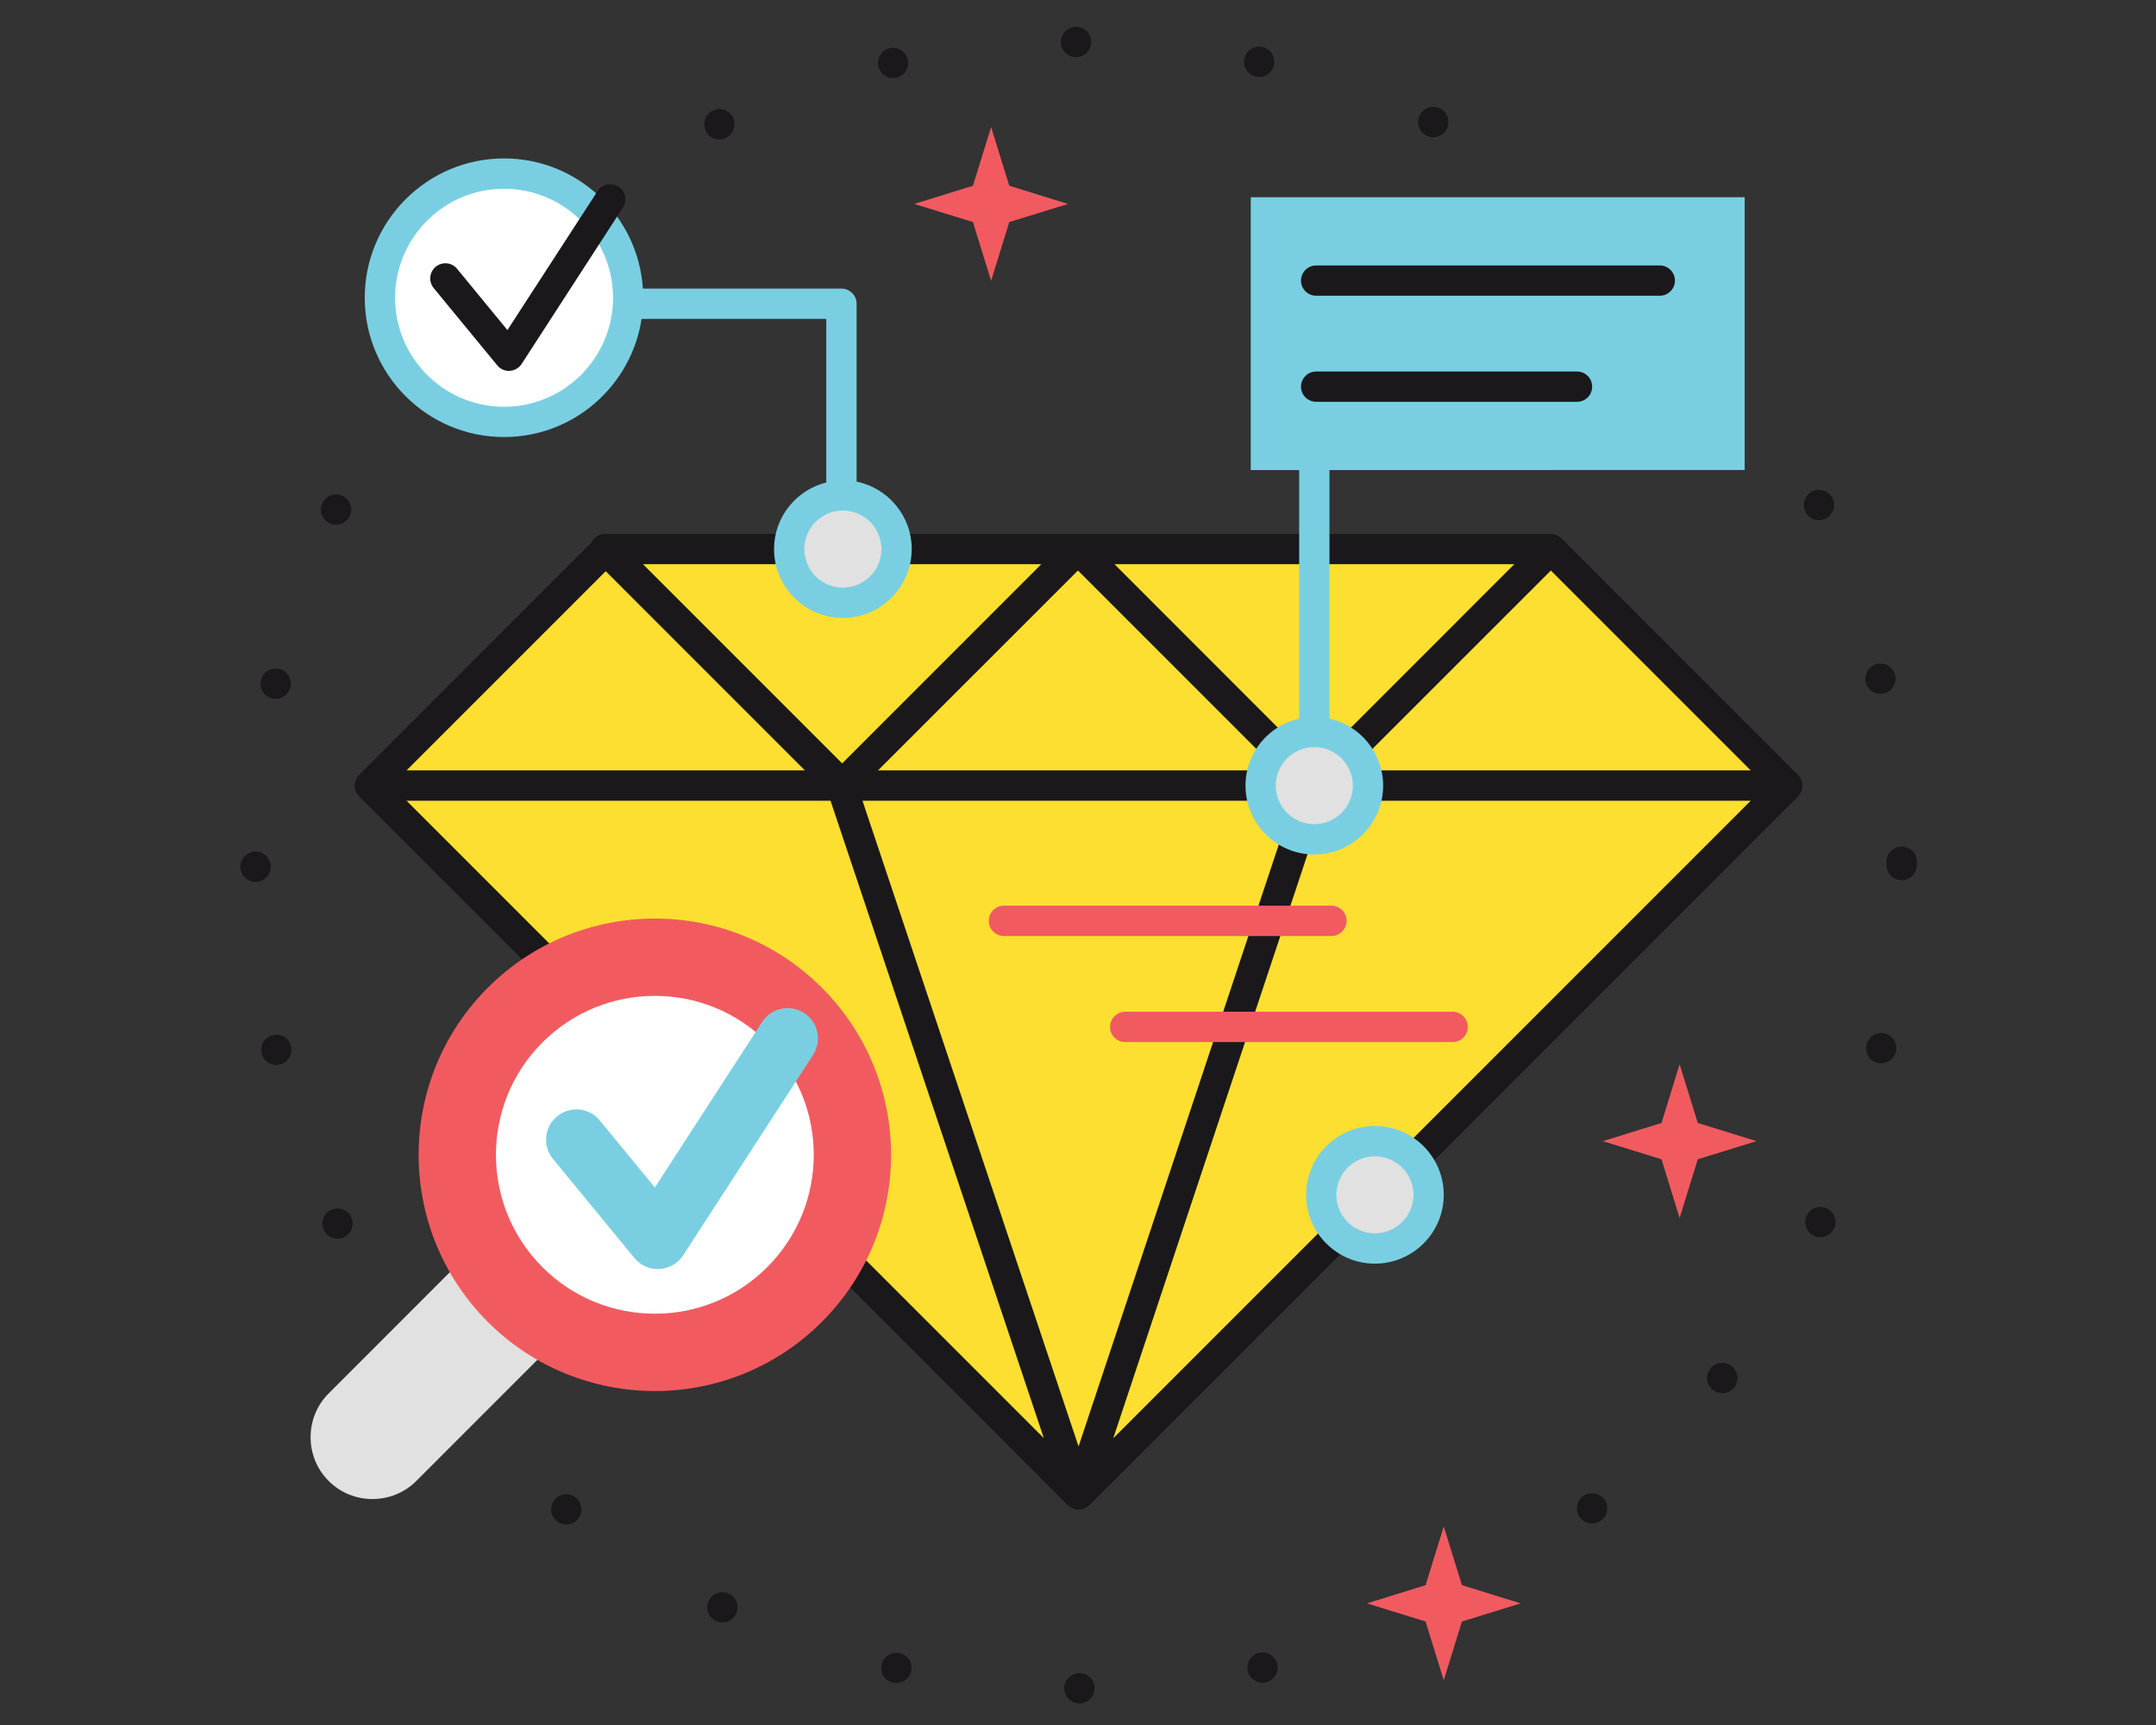 <?xml version="1.0" encoding="UTF-8"?>
<!-- Generator: Adobe Illustrator 16.0.0, SVG Export Plug-In . SVG Version: 6.00 Build 0)  -->
<!DOCTYPE svg PUBLIC "-//W3C//DTD SVG 1.1//EN" "http://www.w3.org/Graphics/SVG/1.1/DTD/svg11.dtd">
<svg version="1.1" id="Layer_1" xmlns="http://www.w3.org/2000/svg" xmlns:xlink="http://www.w3.org/1999/xlink" x="0px" y="0px" width="500px" height="400px" viewBox="0 0 500 400" enable-background="new 0 0 500 400" xml:space="preserve">
<rect x="0" y="0" width="500" height="400" fill="#333333" stroke="none"/>
<g>
	<g>
		<path fill="#1B181C" d="M250.147,350.035c-0.908,0-1.8-0.356-2.497-1.037L83.308,184.64c-1.005-1.005-1.313-2.513-0.762-3.826    c0.552-1.313,1.832-2.173,3.243-2.173h328.7c1.428,0,2.708,0.859,3.26,2.173c0.534,1.313,0.227,2.821-0.763,3.826L252.627,348.998    C251.946,349.679,251.039,350.035,250.147,350.035z M94.284,185.677L250.147,341.54L406.01,185.677H94.284z"/>
	</g>
	<g>
		<polygon fill="#FCDF30" points="359.66,127.313 249.985,127.313 140.294,127.313 140.456,127.492 85.789,182.159 250.147,346.518     414.505,182.159   "/>
	</g>
	<g>
		<path fill="#1B181C" d="M417.941,181.656c-0.016-0.178-0.064-0.34-0.113-0.519c-0.049-0.098-0.049-0.211-0.08-0.324    c-0.033-0.049-0.065-0.081-0.098-0.13c-0.064-0.162-0.162-0.308-0.26-0.454c-0.098-0.146-0.194-0.292-0.324-0.421    c-0.032-0.033-0.049-0.097-0.081-0.129l-54.845-54.846c-0.049-0.049-0.131-0.065-0.18-0.113c-0.242-0.211-0.486-0.373-0.777-0.519    c-0.098-0.048-0.195-0.114-0.309-0.146c-0.389-0.146-0.794-0.243-1.215-0.243H249.985H140.31c-1.378,0-2.61,0.811-3.177,2.043    l-53.824,53.824c-0.048,0.032-0.065,0.097-0.097,0.129c-0.113,0.129-0.211,0.276-0.308,0.421    c-0.097,0.146-0.195,0.292-0.276,0.454c-0.016,0.049-0.064,0.081-0.081,0.13c-0.048,0.113-0.048,0.227-0.081,0.324    c-0.048,0.178-0.097,0.34-0.129,0.519c-0.016,0.179-0.016,0.341-0.016,0.503c0,0.178,0,0.34,0.016,0.502    c0.033,0.179,0.081,0.357,0.129,0.519c0.033,0.114,0.033,0.227,0.081,0.325c0.017,0.064,0.065,0.097,0.081,0.146    c0.081,0.162,0.179,0.292,0.276,0.438c0.097,0.146,0.195,0.292,0.308,0.422c0.032,0.049,0.049,0.097,0.097,0.13L247.65,348.998    c0.081,0.08,0.195,0.113,0.276,0.178c0.13,0.113,0.227,0.243,0.373,0.324c0.113,0.064,0.227,0.098,0.356,0.162    c0.097,0.049,0.194,0.098,0.308,0.13c0.389,0.146,0.778,0.243,1.184,0.243c0.389,0,0.794-0.098,1.167-0.243    c0.113-0.032,0.211-0.081,0.324-0.13c0.113-0.064,0.242-0.098,0.356-0.162c0.146-0.081,0.243-0.227,0.372-0.324    c0.082-0.064,0.18-0.098,0.26-0.178L416.985,184.64c0.032-0.033,0.049-0.081,0.081-0.13c0.13-0.13,0.227-0.26,0.324-0.422    c0.098-0.146,0.195-0.275,0.26-0.438c0.032-0.049,0.064-0.081,0.098-0.146c0.031-0.098,0.031-0.211,0.08-0.325    c0.049-0.162,0.098-0.34,0.113-0.519c0.033-0.162,0.033-0.324,0.033-0.502C417.975,181.997,417.975,181.835,417.941,181.656z     M351.181,130.832l-46.366,46.367l-46.352-46.367H351.181z M296.335,178.641h-92.717l46.367-46.35L296.335,178.641z     M241.49,130.832l-46.188,46.188l-46.188-46.188H241.49z M140.472,132.453l46.188,46.188H94.284L140.472,132.453z M94.284,185.677    h98.327l49.463,147.806L94.284,185.677z M250.13,335.412l-50.111-149.735h99.931L250.13,335.412z M258.172,333.516l49.188-147.839    h98.65L258.172,333.516z M313.293,178.641l46.367-46.35l46.35,46.35H313.293z"/>
	</g>
	<g>
		<path fill="#1B181C" d="M246.807,391.474c0-1.93,1.589-3.519,3.518-3.519l0,0c1.929,0,3.519,1.589,3.519,3.519l0,0    c0,1.929-1.557,3.518-3.519,3.518l0,0C248.396,394.991,246.807,393.402,246.807,391.474z M207.104,390.209    c-1.896-0.422-3.096-2.318-2.643-4.215l0,0c0.438-1.865,2.302-3.064,4.183-2.643l0,0c1.913,0.421,3.096,2.318,2.675,4.182l0,0    c-0.373,1.654-1.832,2.74-3.437,2.74l0,0C207.639,390.273,207.379,390.241,207.104,390.209z M289.363,387.469    c-0.453-1.896,0.746-3.761,2.643-4.215l0,0c1.897-0.422,3.762,0.762,4.216,2.675l0,0c0.421,1.849-0.778,3.761-2.675,4.183l0,0    c0,0,0,0,0.032,0l0,0c-0.276,0.064-0.519,0.098-0.794,0.098l0,0C291.195,390.209,289.721,389.074,289.363,387.469z     M165.99,375.877c-1.718-0.843-2.448-2.95-1.605-4.686l0,0c0.827-1.75,2.902-2.48,4.669-1.637l0,0    c1.751,0.826,2.497,2.95,1.654,4.669l0,0c-0.6,1.265-1.865,1.994-3.162,1.994l0,0C167.011,376.218,166.492,376.12,165.99,375.877z     M329.91,374.078c-0.843-1.751-0.098-3.859,1.654-4.702l0,0c1.75-0.843,3.874-0.113,4.668,1.653l0,0    c0.859,1.752,0.146,3.826-1.604,4.67l0,0l0,0l0,0c-0.503,0.243-1.021,0.34-1.508,0.34l0,0    C331.775,376.039,330.559,375.342,329.91,374.078z M129.172,352.759c-1.556-1.232-1.799-3.421-0.567-4.961l0,0    c1.2-1.524,3.405-1.751,4.913-0.567l0,0c1.524,1.232,1.767,3.453,0.567,4.961l0,0c-0.697,0.875-1.718,1.329-2.74,1.329l0,0    C130.566,353.521,129.805,353.277,129.172,352.759z M366.469,351.98c-1.199-1.557-0.957-3.729,0.551-4.961l0,0    c1.508-1.199,3.729-0.94,4.961,0.567l0,0c1.199,1.508,0.94,3.729-0.567,4.913l0,0c-0.632,0.534-1.41,0.777-2.173,0.777l0,0    C368.188,353.277,367.166,352.824,366.469,351.98z M98.353,322.037L98.353,322.037L98.353,322.037    c-1.232-1.508-0.989-3.729,0.519-4.961l0,0c1.523-1.184,3.729-0.94,4.96,0.567l0,0c1.2,1.523,0.989,3.729-0.567,4.929l0,0    c-0.632,0.519-1.394,0.762-2.172,0.762l0,0C100.071,323.334,99.05,322.912,98.353,322.037z M397.207,322.28    c-1.508-1.2-1.752-3.405-0.535-4.913l0,0c1.199-1.507,3.42-1.799,4.928-0.566l0,0c1.508,1.199,1.783,3.404,0.568,4.961l0,0l0,0    l0,0c-0.697,0.843-1.734,1.297-2.74,1.297l0,0C398.649,323.059,397.871,322.814,397.207,322.28z M75.121,285.284    c-0.843-1.751-0.146-3.858,1.621-4.702l0,0c1.751-0.858,3.858-0.113,4.702,1.605l0,0c0.843,1.768,0.113,3.875-1.654,4.718l0,0    c-0.486,0.243-1.005,0.341-1.508,0.341l0,0C76.985,287.246,75.721,286.516,75.121,285.284z M420.649,286.549    c-1.767-0.844-2.497-2.951-1.653-4.67l0,0c0.843-1.767,2.95-2.496,4.701-1.653l0,0c1.768,0.843,2.465,2.951,1.654,4.669l0,0    c0,0,0,0-0.033,0l0,0c-0.6,1.265-1.832,2.011-3.161,2.011l0,0C421.671,286.905,421.136,286.792,420.649,286.549z M60.676,244.203    c-0.454-1.865,0.746-3.762,2.643-4.184l0,0c1.897-0.453,3.762,0.746,4.215,2.643l0,0c0.421,1.897-0.778,3.762-2.675,4.184l0,0    c-0.243,0.064-0.519,0.097-0.762,0.097l0,0C62.476,246.942,61.033,245.856,60.676,244.203z M435.516,246.488    c-1.912-0.453-3.096-2.318-2.675-4.215l0,0c0.421-1.896,2.318-3.097,4.216-2.643l0,0c1.896,0.422,3.063,2.286,2.643,4.183l0,0l0,0    l0,0c-0.357,1.653-1.832,2.74-3.405,2.74l0,0C436.002,246.554,435.76,246.521,435.516,246.488z M55.764,201.014    c0-1.962,1.54-3.551,3.518-3.551l0,0c1.929,0,3.502,1.589,3.502,3.519l0,0c0,1.929-1.573,3.518-3.502,3.518l0,0    C57.353,204.531,55.764,202.959,55.764,201.014z M437.51,200.592c0-0.097,0-0.243,0-0.34l0,0c0-0.146-0.032-0.292-0.032-0.422l0,0    c0-1.929,1.589-3.518,3.519-3.518l0,0c1.929-0.033,3.502,1.541,3.55,3.469l0,0c0,0.146-0.048,0.292-0.048,0.422l0,0    c0,0.113,0.048,0.259,0.048,0.389l0,0c0,1.945-1.589,3.519-3.519,3.519l0,0C439.066,204.11,437.51,202.537,437.51,200.592z     M63.141,161.975c-1.897-0.454-3.064-2.318-2.643-4.215l0,0c0.421-1.897,2.286-3.08,4.183-2.659l0,0    c1.913,0.406,3.096,2.303,2.675,4.216l0,0c-0.389,1.604-1.832,2.724-3.453,2.724l0,0C63.675,162.04,63.416,162.007,63.141,161.975    z M432.662,158.181c-0.421-1.897,0.746-3.793,2.643-4.215l0,0c1.897-0.454,3.794,0.746,4.215,2.627l0,0    c0.422,1.88-0.745,3.777-2.642,4.183l0,0c-0.243,0.081-0.519,0.113-0.812,0.113l0,0    C434.494,160.889,433.052,159.803,432.662,158.181z M76.418,121.315c-1.751-0.827-2.497-2.902-1.653-4.669l0,0    c0.843-1.75,2.95-2.496,4.685-1.653l0,0c1.75,0.843,2.497,2.951,1.654,4.686l0,0c-0.6,1.265-1.865,1.994-3.162,1.994l0,0    C77.439,121.672,76.921,121.574,76.418,121.315z M418.672,118.656c-0.827-1.768-0.13-3.875,1.621-4.718l0,0    c1.75-0.843,3.842-0.098,4.717,1.621l0,0l0,0l0,0c0.844,1.751,0.098,3.858-1.621,4.718l0,0c-0.486,0.243-1.021,0.341-1.556,0.341    l0,0C420.536,120.618,419.271,119.888,418.672,118.656z M98.418,84.708c-1.508-1.232-1.751-3.404-0.567-4.961l0,0    c1.199-1.508,3.421-1.751,4.961-0.551l0,0c1.508,1.232,1.751,3.405,0.567,4.945l0,0c-0.714,0.892-1.735,1.346-2.772,1.346l0,0    C99.86,85.486,99.083,85.194,98.418,84.708z M396.218,83.265c-1.216-1.508-0.973-3.729,0.535-4.945l0,0    c1.507-1.232,3.729-0.989,4.912,0.519l0,0l0,0l0,0c1.231,1.507,0.989,3.729-0.519,4.96l0,0c-0.633,0.519-1.443,0.762-2.205,0.762    l0,0C397.904,84.562,396.898,84.108,396.218,83.265z M128.005,53.856c-1.232-1.508-0.989-3.729,0.535-4.912l0,0    c1.508-1.232,3.712-0.989,4.944,0.519l0,0c1.2,1.508,0.989,3.729-0.519,4.961l0,0c-0.681,0.519-1.443,0.762-2.221,0.762l0,0    C129.724,55.186,128.718,54.732,128.005,53.856z M366.469,53.71c-1.557-1.232-1.8-3.437-0.6-4.945l0,0    c1.232-1.523,3.437-1.767,4.961-0.567l0,0l0,0l0,0c1.508,1.2,1.75,3.405,0.551,4.929l0,0c-0.697,0.875-1.719,1.329-2.74,1.329l0,0    C367.863,54.456,367.102,54.213,366.469,53.71z M163.671,30.349c-0.843-1.718-0.097-3.826,1.622-4.669l0,0l0,0l0,0    c1.751-0.892,3.858-0.146,4.701,1.605l0,0c0.843,1.767,0.113,3.826-1.621,4.685h-0.032c-0.486,0.244-0.973,0.39-1.508,0.39l0,0    C165.536,32.359,164.271,31.613,163.671,30.349z M330.867,31.468c-1.752-0.843-2.497-2.918-1.654-4.669l0,0    c0.844-1.75,2.951-2.497,4.718-1.654l0,0c1.719,0.843,2.448,2.918,1.638,4.669l0,0c-0.633,1.264-1.864,2.01-3.193,2.01l0,0    C331.889,31.824,331.354,31.727,330.867,31.468z M203.699,15.385c-0.454-1.896,0.729-3.761,2.643-4.231l0,0    c1.88-0.405,3.745,0.778,4.183,2.675l0,0c0.454,1.864-0.746,3.761-2.61,4.183l0,0c-0.275,0.064-0.535,0.113-0.811,0.113l0,0    C205.482,18.125,204.056,16.99,203.699,15.385z M291.261,17.769h-0.032c-1.896-0.422-3.064-2.318-2.643-4.215l0,0    c0.438-1.897,2.285-3.064,4.199-2.643l0,0c1.88,0.421,3.08,2.286,2.658,4.183l0,0c-0.356,1.654-1.832,2.74-3.404,2.74l0,0    C291.764,17.833,291.504,17.833,291.261,17.769z M246.045,9.76c0-1.978,1.541-3.551,3.502-3.551l0,0    c1.945,0,3.518,1.573,3.518,3.518l0,0c0,1.929-1.572,3.518-3.518,3.518l0,0C247.618,13.245,246.045,11.688,246.045,9.76z"/>
	</g>
	<g>
		<path fill="#E0E1E0" d="M157.479,262.149c-5.577-5.577-14.721-5.577-20.313,0l-60.941,60.958c-5.593,5.593-5.593,14.72,0,20.313    c5.577,5.577,14.721,5.577,20.313,0l60.941-60.958C163.071,276.887,163.071,267.742,157.479,262.149z"/>
	</g>
	<g>
		<path fill="#F15B60" d="M190.6,229.044c-21.384-21.399-56.077-21.399-77.478,0c-21.384,21.384-21.384,56.078,0,77.478    c21.4,21.385,56.094,21.385,77.478,0C212,285.122,212,250.428,190.6,229.044z"/>
	</g>
	<g>
		<path fill="#FFFFFF" d="M177.922,241.723c-14.38-14.396-37.726-14.396-52.122,0c-14.38,14.38-14.38,37.725,0,52.121    c14.396,14.381,37.742,14.381,52.122,0C192.318,279.447,192.318,256.103,177.922,241.723z"/>
	</g>
	<g>
		<path fill="#79CFE1" d="M152.55,294.281c-2.107,0-4.085-0.939-5.431-2.577l-18.871-22.956c-2.464-3-2.043-7.426,0.957-9.89    s7.425-2.043,9.889,0.956l12.775,15.548l24.886-38.391c2.107-3.259,6.468-4.183,9.727-2.075c3.258,2.107,4.183,6.469,2.075,9.728    l-30.106,46.448c-1.232,1.88-3.275,3.063-5.512,3.193C152.81,294.266,152.68,294.281,152.55,294.281z"/>
	</g>
	<g>
		<path fill="#E0E1E0" d="M292.347,182.175c0,6.874,5.577,12.451,12.451,12.451c6.89,0,12.45-5.577,12.45-12.451    c0-6.874-5.561-12.45-12.45-12.45C297.924,169.725,292.347,175.301,292.347,182.175z"/>
	</g>
	<g>
		<path fill="#E0E1E0" d="M318.854,264.613c-6.874,0-12.451,5.561-12.451,12.451c0,6.874,5.577,12.451,12.451,12.451    s12.451-5.577,12.451-12.451C331.305,270.174,325.728,264.613,318.854,264.613z"/>
	</g>
	<g>
		<path fill="#79CFE1" d="M318.854,293.018c-8.803,0-15.953-7.15-15.953-15.953s7.15-15.969,15.953-15.969    s15.969,7.166,15.969,15.969S327.656,293.018,318.854,293.018z M318.854,268.132c-4.928,0-8.933,4.004-8.933,8.933    c0,4.912,4.005,8.933,8.933,8.933c4.929,0,8.949-4.021,8.949-8.933C327.803,272.136,323.782,268.132,318.854,268.132z"/>
	</g>
	<g>
		<path fill="#E0E1E0" d="M183.013,127.313c0,6.89,5.577,12.451,12.451,12.451c6.89,0,12.451-5.561,12.451-12.451    c0-6.874-5.561-12.451-12.451-12.451C188.589,114.862,183.013,120.439,183.013,127.313z"/>
	</g>
	<g>
		<circle fill="#FFFFFF" cx="116.899" cy="69.047" r="28.793"/>
	</g>
	<g>
		<g>
			<path fill="#79CFE1" d="M404.615,108.994V45.734H290.061v63.259h11.235v57.634c-7.117,1.604-12.45,7.96-12.45,15.547     c0,8.804,7.148,15.969,15.952,15.969s15.969-7.166,15.969-15.969c0-7.587-5.333-13.942-12.45-15.547v-57.634H404.615z      M313.747,182.175c0,4.929-4.021,8.933-8.949,8.933s-8.933-4.004-8.933-8.933c0-4.928,4.004-8.933,8.933-8.933     S313.747,177.247,313.747,182.175z"/>
		</g>
		<g>
			<path fill="#79CFE1" d="M198.657,111.685V70.441c0-1.945-1.573-3.518-3.518-3.518h-46.042     c-1.103-16.828-15.093-30.187-32.197-30.187c-17.817,0-32.311,14.494-32.311,32.311c0,17.817,14.494,32.295,32.311,32.295     c16.147,0,29.522-11.9,31.89-27.398h42.832v37.936c-6.938,1.735-12.11,7.977-12.11,15.434c0,8.819,7.149,15.969,15.953,15.969     s15.969-7.149,15.969-15.969C211.432,119.612,205.937,113.16,198.657,111.685z M116.899,94.322     c-13.942,0-25.274-11.333-25.274-25.275s11.332-25.274,25.274-25.274s25.275,11.332,25.275,25.274S130.842,94.322,116.899,94.322     z M195.463,136.263c-4.928,0-8.933-4.005-8.933-8.949c0-4.912,4.005-8.933,8.933-8.933c4.929,0,8.949,4.021,8.949,8.933     C204.413,132.258,200.392,136.263,195.463,136.263z"/>
		</g>
	</g>
	<g>
		<path fill="#1B181C" d="M384.918,68.577h-79.683c-1.945,0-3.519-1.573-3.519-3.518c0-1.929,1.573-3.502,3.519-3.502h79.683    c1.945,0,3.518,1.573,3.518,3.502C388.436,67.004,386.863,68.577,384.918,68.577z"/>
	</g>
	<g>
		<path fill="#1B181C" d="M365.739,93.171h-60.504c-1.945,0-3.519-1.573-3.519-3.502c0-1.945,1.573-3.518,3.519-3.518h60.504    c1.945,0,3.501,1.573,3.501,3.518C369.24,91.598,367.685,93.171,365.739,93.171z"/>
	</g>
	<g>
		<path fill="#1B181C" d="M118.019,86.005c-1.054,0-2.043-0.47-2.708-1.297l-14.736-17.914c-1.232-1.508-1.021-3.713,0.486-4.945    c1.491-1.231,3.712-1.021,4.944,0.487l11.673,14.202l20.897-32.213c1.054-1.637,3.226-2.091,4.848-1.038    c1.637,1.054,2.091,3.226,1.037,4.848L120.969,84.4c-0.616,0.94-1.638,1.524-2.756,1.589    C118.148,85.989,118.083,86.005,118.019,86.005z"/>
	</g>
	<g>
		<g>
			<polygon fill="#F15B60" points="393.737,260.398 389.521,246.78 385.323,260.398 371.705,264.613 385.323,268.813      389.521,282.431 393.737,268.813 407.34,264.613    "/>
		</g>
		<g>
			<polygon fill="#F15B60" points="229.849,29.457 225.634,43.075 212.032,47.291 225.634,51.489 229.849,65.107 234.064,51.489      247.683,47.291 234.064,43.075    "/>
		</g>
		<g>
			<polygon fill="#F15B60" points="334.822,353.959 330.607,367.576 317.006,371.792 330.607,376.007 334.822,389.609      339.037,376.007 352.656,371.792 339.037,367.576    "/>
		</g>
	</g>
	<g>
		<g>
			<path fill="#F15B60" d="M312.287,213.529c0-1.945-1.572-3.518-3.518-3.518h-75.938c-1.945,0-3.518,1.572-3.518,3.518     s1.572,3.518,3.518,3.518h75.938C310.715,217.047,312.287,215.475,312.287,213.529z"/>
		</g>
		<g>
			<path fill="#F15B60" d="M336.881,234.605h-75.938c-1.945,0-3.518,1.588-3.518,3.518c0,1.945,1.572,3.518,3.518,3.518h75.938     c1.946,0,3.519-1.572,3.519-3.518C340.399,236.193,338.827,234.605,336.881,234.605z"/>
		</g>
	</g>
</g>
</svg>